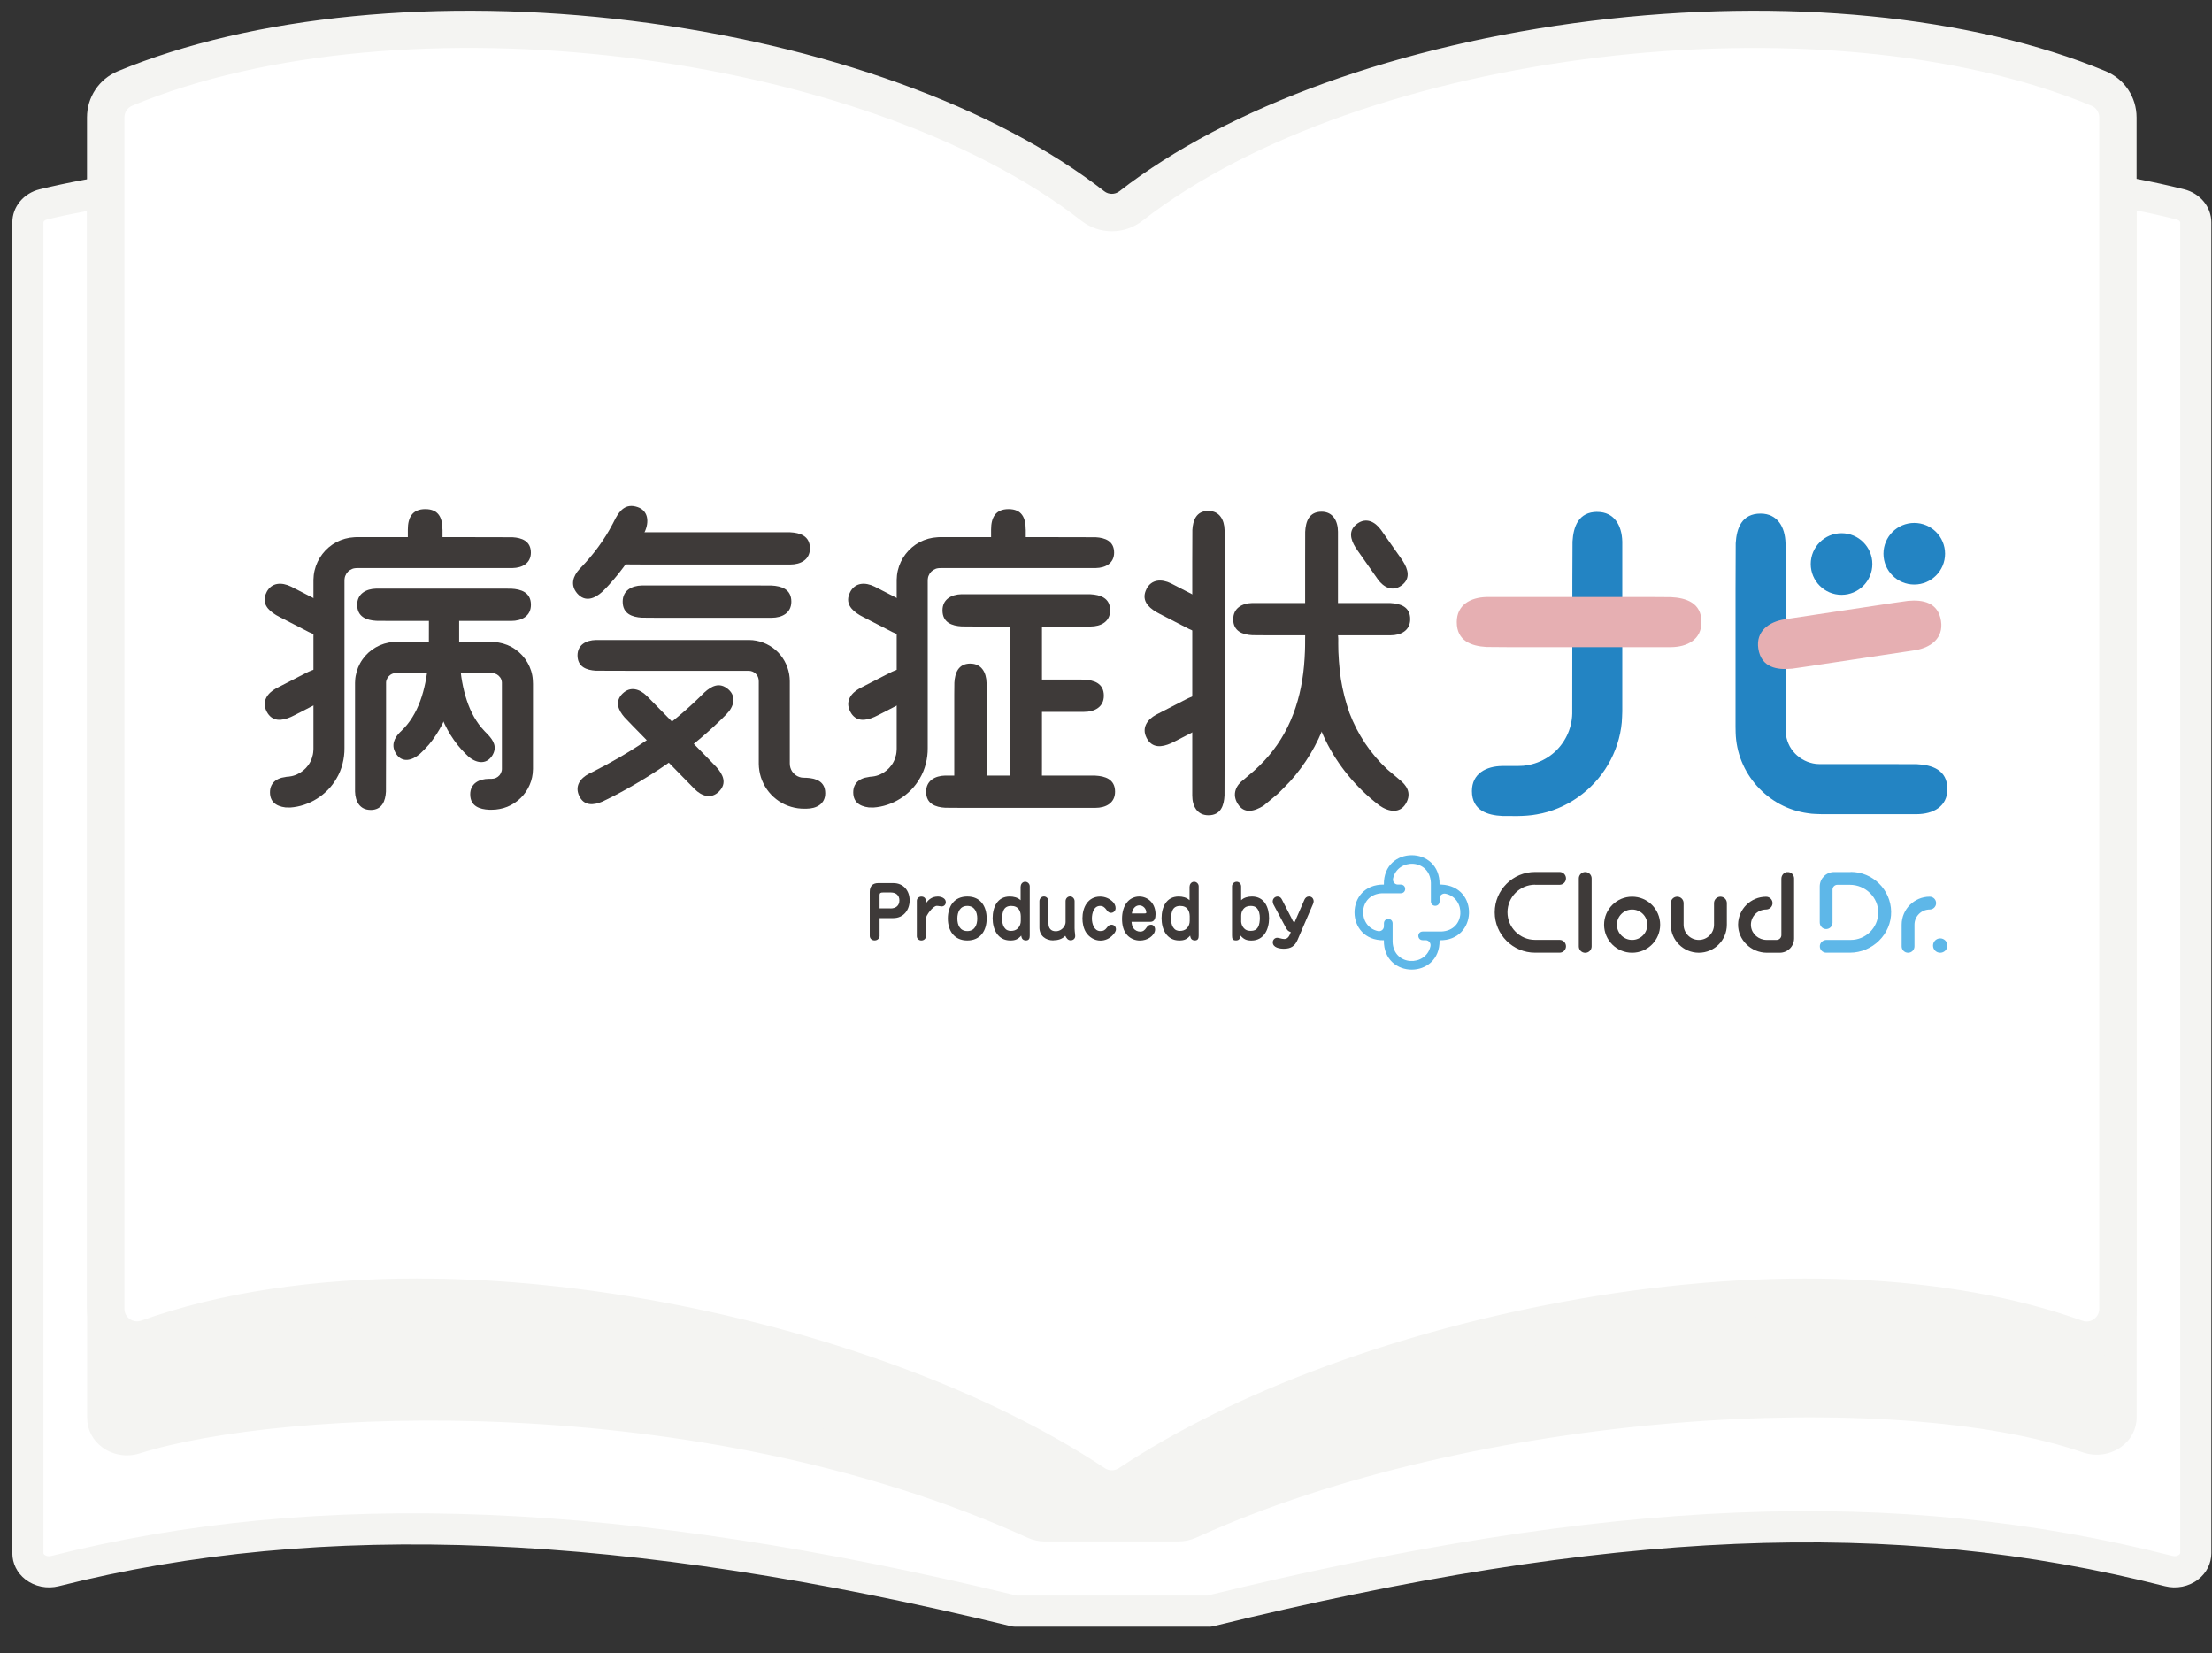 <?xml version="1.0" encoding="UTF-8"?>
<svg id="_レイヤー_1" data-name="レイヤー 1" xmlns="http://www.w3.org/2000/svg" viewBox="0 0 400 298.93">
  <rect x="0" y="0" width="400" height="298.93" fill="#333333" stroke="none"/>
  <defs>
    <style>
      .cls-1 {
        fill: #3e3a39;
      }

      .cls-1, .cls-2, .cls-3, .cls-4, .cls-5, .cls-6 {
        stroke-width: 0px;
      }

      .cls-2 {
        fill: #f4f4f2;
      }

      .cls-3 {
        fill: #2384c3;
      }

      .cls-4 {
        fill: #5eb7e8;
      }

      .cls-5 {
        fill: #e6afb2;
      }

      .cls-6 {
        fill: #fff;
      }
    </style>
  </defs>
  <g>
    <g>
      <path class="cls-6" d="M218.67,291.3c70.84-17.39,122.72-20.16,173.5-7.24,2.45.62,4.88-1,4.88-3.24V40.2c0-1.51-1.14-2.83-2.79-3.25-45.27-11.34-130.02-7.51-192.12,9.32-.73.2-1.48.2-2.21,0C129.17,27.08,44.69,27.95,7.84,36.96c-1.66.4-2.79,1.74-2.79,3.25v240.62c0,2.24,2.44,3.85,4.89,3.24,43.64-11.02,96.32-11.52,173.59,7.24h35.16Z"/>
      <path class="cls-2" d="M218.67,294.12h-35.16c-.22,0-.45-.03-.66-.08-69.89-16.97-124.62-19.27-172.23-7.24-2.1.53-4.35.07-6.02-1.22-1.51-1.17-2.37-2.9-2.37-4.74V40.21c0-2.81,2.03-5.27,4.94-5.98,40.24-9.84,125.67-9.07,193.52,9.33.25.07.49.07.73,0,62.16-16.84,147.17-20.94,193.54-9.33,2.9.73,4.92,3.18,4.92,5.98v240.63c0,1.84-.87,3.57-2.38,4.74-1.67,1.3-3.92,1.75-6.01,1.22-49.08-12.49-100.57-10.32-172.14,7.25-.22.05-.45.08-.67.08ZM183.85,288.49h34.48c72.36-17.73,124.57-19.87,174.54-7.16.5.13.94-.02,1.17-.21.06-.05.21-.17.21-.3V40.2c0-.15-.23-.41-.66-.52-45.57-11.41-129.33-7.32-190.7,9.3-1.2.33-2.47.33-3.68,0C125.23,28.92,41.68,31.58,8.5,39.69c-.44.11-.65.37-.65.52v240.62c0,.12.13.24.2.3.24.19.68.34,1.18.21,48.46-12.24,103.95-9.97,174.61,7.15Z"/>
    </g>
    <g>
      <path class="cls-2" d="M187.2,274.95c-59.55-27.07-135.2-24.17-162.93-15.4-2.51.79-5.15-.82-5.15-3.16V36.06c0-1.31.85-2.49,2.2-3.05,33.87-14.12,112.19-15.64,177.99,13.99,1.11.5,2.38.5,3.49,0,57.75-25.99,136.24-31.77,177.99-14.01,1.34.57,2.2,1.75,2.2,3.05v220.24c0,2.39-2.73,4-5.25,3.13-34.01-11.72-110.54-8.2-162.83,15.54-.54.24-1.13.37-1.74.37h-24.22c-.61,0-1.2-.13-1.74-.38Z"/>
      <path class="cls-2" d="M213.17,278.71h-24.22c-1.08,0-2.17-.23-3.14-.68h0c-59.8-27.18-135.23-23.25-160.51-15.25-2.33.74-4.87.33-6.79-1.08-1.75-1.28-2.75-3.22-2.75-5.31V36.06c0-2.67,1.68-5.09,4.27-6.17,37.35-15.57,117.04-14.63,180.68,14.03.23.1.48.11.71,0,58.24-26.21,137.62-32.37,180.7-14.04,2.58,1.1,4.25,3.52,4.25,6.16v220.24c0,2.13-1.03,4.08-2.83,5.36-1.98,1.41-4.56,1.77-6.91.96-33.92-11.68-109.68-7.57-160.33,15.42-.97.44-2.06.68-3.14.68ZM188.6,271.88c.1.05.22.07.35.07h24.22c.12,0,.24-.02.34-.07,24.53-11.14,56.28-18.72,89.4-21.36,30.2-2.4,58.59-.27,75.93,5.7.36.12.65.01.77-.07V36.19s-.08-.05-.14-.08c-19.79-8.42-48.7-11.67-81.41-9.14-33.06,2.55-66.4,10.76-93.87,23.12-1.99.89-4.27.89-6.26,0C129.46,19.25,52.84,23.53,22.62,36.13c-.05.02-.09.04-.12.06v220.06c.12.08.4.19.75.08,26.96-8.54,103.14-12.73,165.35,15.54h0Z"/>
    </g>
    <g>
      <path class="cls-6" d="M197.62,37.25C157.54,6.05,72.73-4.8,22.62,15.99c-2.12.88-3.5,2.95-3.5,5.25v215.4c0,3.92,3.88,6.65,7.57,5.33,50.53-18.07,130.53-.8,171.23,26.29,1.91,1.27,4.37,1.27,6.28,0,40.7-27.09,120.7-44.37,171.23-26.29,3.69,1.32,7.57-1.42,7.57-5.33V23.75s0-2.51,0-2.51c0-2.3-1.38-4.37-3.5-5.25-50.11-20.79-134.92-9.94-175.01,21.26-2.01,1.56-4.85,1.56-6.86,0Z"/>
      <path class="cls-2" d="M201.05,272.6c-1.75,0-3.49-.51-5.01-1.52-39.79-26.49-118.66-43.65-168.22-25.93-2.77.99-5.85.57-8.25-1.12-2.4-1.69-3.84-4.46-3.84-7.4V21.24c0-3.68,2.19-6.96,5.58-8.37C45.62,2.79,79.51-.53,114.3,3.77c34.61,4.28,65.74,15.51,85.4,30.82.78.61,1.92.61,2.71,0,19.66-15.31,50.79-26.54,85.4-30.82,34.79-4.3,68.67-.98,92.97,9.1,3.39,1.41,5.58,4.69,5.58,8.37v215.4c0,2.94-1.43,5.71-3.84,7.4-2.4,1.69-5.48,2.11-8.25,1.12-49.56-17.73-128.43-.56-168.22,25.93-1.52,1.01-3.27,1.52-5.01,1.52ZM75.58,231.17c12.99,0,26.78,1.22,40.98,3.69,32.02,5.55,62.35,16.71,83.22,30.6.77.51,1.77.51,2.54,0,20.87-13.89,51.2-25.05,83.22-30.6,34.75-6.03,67.07-4.63,91.02,3.94,1.01.36,1.79-.08,2.08-.28.29-.21.97-.8.97-1.87V21.24c0-.93-.55-1.77-1.41-2.12-48.59-20.16-132-10.05-171.63,20.81-3.24,2.52-7.77,2.52-11.01,0h0C155.92,9.07,72.5-1.05,23.91,19.11c-.86.36-1.41,1.19-1.41,2.12v215.4c0,1.07.68,1.67.97,1.87.29.2,1.07.64,2.08.28,14.16-5.06,31.25-7.62,50.03-7.62Z"/>
    </g>
  </g>
  <g>
    <g>
      <g>
        <g>
          <path class="cls-1" d="M277.59,159.98h4.43c.64,0,1.16-.52,1.16-1.16s-.52-1.16-1.16-1.16h-4.43c-4.03,0-7.3,3.27-7.3,7.3s3.28,7.3,7.3,7.3h4.43c.64,0,1.16-.52,1.16-1.16s-.52-1.16-1.16-1.16h-4.43c-2.75,0-4.99-2.24-4.99-4.99s2.24-4.99,4.99-4.99Z"/>
          <path class="cls-1" d="M286.66,157.67c-.64,0-1.16.52-1.16,1.16v12.29c0,.64.52,1.16,1.16,1.16s1.16-.52,1.16-1.16v-12.29c0-.64-.52-1.16-1.16-1.16Z"/>
          <path class="cls-1" d="M323.17,157.67c-.6.06-1.04.6-1.04,1.2v10.21c0,.48-.39.87-.87.87h-1.8c-1.41,0-2.66-1.03-2.82-2.43-.19-1.65,1.09-3.05,2.7-3.07.59,0,1.11-.43,1.18-1.01.09-.7-.46-1.3-1.15-1.3-2.77,0-5.02,2.23-5.07,4.98-.05,2.83,2.37,5.15,5.2,5.15h2.33c1.44,0,2.6-1.17,2.6-2.6v-10.84c0-.68-.58-1.22-1.27-1.15Z"/>
          <path class="cls-1" d="M295.14,162.13c-2.79,0-5.07,2.27-5.07,5.07s2.27,5.07,5.07,5.07,5.07-2.27,5.07-5.07-2.27-5.07-5.07-5.07ZM295.14,169.95c-1.52,0-2.75-1.23-2.75-2.75s1.23-2.75,2.75-2.75,2.75,1.23,2.75,2.75-1.23,2.75-2.75,2.75Z"/>
          <path class="cls-1" d="M311.11,162.13c-.64,0-1.16.52-1.16,1.16v3.91c0,1.52-1.23,2.75-2.75,2.75s-2.75-1.23-2.75-2.75v-3.91c0-.64-.52-1.16-1.16-1.16s-1.16.52-1.16,1.16v3.91c0,2.79,2.27,5.07,5.07,5.07s5.07-2.27,5.07-5.07v-3.91c0-.64-.52-1.16-1.16-1.16Z"/>
          <path class="cls-4" d="M334.66,157.67h-2.99c-1.44,0-2.6,1.17-2.6,2.6v6.51c0,.6.44,1.14,1.04,1.2.69.07,1.27-.48,1.27-1.15v-5.98c0-.48.39-.87.87-.87h2.28c2.79,0,5.16,2.28,5.12,5.07-.05,2.71-2.26,4.9-4.98,4.9h-4.38c-.6,0-1.14.44-1.2,1.04-.07.69.48,1.27,1.15,1.27h4.27c4.08,0,7.53-3.34,7.47-7.43-.07-3.97-3.32-7.18-7.3-7.18Z"/>
          <path class="cls-4" d="M350.11,163.29c0-.64-.52-1.16-1.16-1.16-2.79,0-5.07,2.27-5.07,5.07v3.91c0,.64.52,1.16,1.16,1.16s1.16-.52,1.16-1.16v-3.91c0-1.52,1.23-2.75,2.75-2.75.64,0,1.16-.52,1.16-1.16Z"/>
          <circle class="cls-4" cx="350.85" cy="170.97" r="1.3"/>
        </g>
        <path class="cls-4" d="M260.65,159.94h-.33c.12-7.08-10.19-7.08-10.07,0-7.08-.12-7.08,10.19,0,10.07-.12,7.08,10.19,7.08,10.07,0,6.86.13,7.22-9.77.33-10.07ZM260.65,168.43h-3.39c-1.04.03-1.04,1.54,0,1.57h.54c.57,0,.99.53.87,1.09-.8,3.71-6.64,3.65-6.84-.76,0,0,0-3.39,0-3.39-.03-1.04-1.54-1.04-1.57,0v.54c0,.57-.53.99-1.09.87-3.71-.8-3.65-6.64.76-6.84,0,0,3.39,0,3.39,0,1.04-.03,1.04-1.54,0-1.57h-.54c-.57,0-.99-.53-.87-1.09.8-3.71,6.64-3.65,6.84.76,0,0,0,3.39,0,3.39.03,1.04,1.54,1.04,1.57,0v-.54c0-.57.53-.99,1.09-.87,3.71.8,3.65,6.64-.76,6.84Z"/>
      </g>
      <g>
        <path class="cls-1" d="M159.07,169.19c0,.5-.42.85-.91.85s-.88-.33-.88-.82v-7.97c0-1,.5-1.58,1.53-1.58h2.74c1.82,0,2.94,1.37,2.94,3.12s-1.11,3.21-2.94,3.21h-2.49v3.21ZM161.02,164.26c.94,0,1.62-.48,1.62-1.47,0-.91-.63-1.42-1.52-1.42h-1.44c-.4,0-.62.05-.62.5v2.38h1.96Z"/>
        <path class="cls-1" d="M169.54,162.1c.62,0,1.49.28,1.49,1.02,0,.44-.31.77-.75.77-.09,0-.27-.03-.4-.05-.12-.03-.36-.05-.48-.05-.72,0-1.97,1.78-1.97,2.25v3.26c0,.45-.39.75-.82.75s-.82-.31-.82-.77v-6.4c0-.46.39-.77.82-.77.53,0,.82.33.82.84v.41c.46-.76,1.2-1.25,2.1-1.25Z"/>
        <path class="cls-1" d="M178.42,166.08c0,2.2-1.13,3.97-3.5,3.97s-3.52-1.76-3.52-3.97,1.13-3.98,3.52-3.98,3.5,1.76,3.5,3.98ZM173.12,166.08c0,1.17.46,2.27,1.8,2.27s1.8-1.11,1.8-2.27-.48-2.28-1.8-2.28-1.8,1.11-1.8,2.28Z"/>
        <path class="cls-1" d="M184.58,160.27c0-.45.35-.84.81-.84.44,0,.82.37.82.82v8.89c0,.5-.09.9-.7.9-.28,0-.57-.12-.7-.37-.08-.15-.12-.32-.14-.5-.57.66-1.09.88-1.96.88-2.29,0-3.21-2.01-3.21-4.02s.85-3.93,3.09-3.93c.71,0,1.44.17,1.97.67v-2.5ZM184.58,165.57c0-.33-.08-.67-.23-.97-.32-.59-.85-.8-1.49-.8-.68,0-1.2.26-1.44.93-.15.42-.21.9-.21,1.35,0,.54.08,1.16.4,1.62.3.45.68.62,1.21.62.48,0,.9-.13,1.24-.46.39-.4.53-.9.53-1.37v-.93Z"/>
        <path class="cls-1" d="M190.48,170.04c-1.4,0-2.52-.85-2.52-2.32v-4.78c0-.45.36-.85.82-.85s.82.41.82.86v4.03c0,.86.44,1.4,1.3,1.4.59,0,1.11-.27,1.47-.76.18-.24.32-.58.32-.89v-3.8c0-.45.35-.85.81-.85s.82.41.82.86v4.91c0,.33.04.67.08.99.01.14.03.28.03.42,0,.46-.37.76-.82.76-.5,0-.79-.4-.97-.82-.55.61-1.37.82-2.16.82Z"/>
        <path class="cls-1" d="M201.23,163.05c.3.31.51.71.51,1.15,0,.46-.36.85-.84.85-.41,0-.62-.27-.84-.58-.3-.41-.61-.67-1.13-.67-1.15,0-1.48,1.34-1.48,2.28s.4,2.27,1.52,2.27c.58,0,.86-.18,1.21-.64.22-.3.41-.51.81-.51.48,0,.81.35.81.82,0,.4-.3.76-.55,1.03-.58.64-1.38,1.02-2.25,1.02-1.08,0-2.06-.61-2.63-1.51-.45-.73-.63-1.65-.63-2.51,0-1.98.98-3.94,3.21-3.94.84,0,1.7.35,2.28.95Z"/>
        <path class="cls-1" d="M204.97,167.83c.26.4.75.62,1.21.62.54,0,.82-.27,1.12-.7.22-.32.42-.55.85-.55.45,0,.73.42.73.86,0,.6-.45,1.12-.93,1.46-.53.36-1.18.54-1.83.54-.81,0-1.62-.31-2.2-.89-.8-.8-1.02-1.95-1.02-3.04s.26-2.32,1.04-3.14c.53-.57,1.29-.89,2.07-.89s1.55.32,2.09.89c.6.63.86,1.47.86,2.33,0,.64-.15,1.36-.94,1.36h-3.4c.04.4.1.81.33,1.15ZM206.96,165.16c.12,0,.33,0,.33-.15,0-.7-.57-1.31-1.26-1.31-.33,0-.63.13-.86.37-.31.3-.42.68-.5,1.09h2.29Z"/>
        <path class="cls-1" d="M215.13,160.27c0-.45.35-.84.81-.84.44,0,.82.37.82.82v8.89c0,.5-.09.9-.7.9-.28,0-.57-.12-.7-.37-.08-.15-.12-.32-.14-.5-.57.66-1.09.88-1.96.88-2.29,0-3.21-2.01-3.21-4.02s.85-3.93,3.09-3.93c.71,0,1.44.17,1.97.67v-2.5ZM215.13,165.57c0-.33-.08-.67-.23-.97-.32-.59-.85-.8-1.49-.8-.68,0-1.2.26-1.44.93-.15.42-.21.9-.21,1.35,0,.54.08,1.16.4,1.62.3.45.68.62,1.21.62.48,0,.9-.13,1.24-.46.39-.4.53-.9.53-1.37v-.93Z"/>
        <path class="cls-1" d="M226.4,162.1c2.25,0,3.09,1.96,3.09,3.93s-.91,4.03-3.19,4.03c-.88,0-1.39-.22-1.97-.89-.03.26-.08.5-.27.68-.15.15-.35.19-.57.19-.61,0-.7-.32-.7-.9v-8.89c0-.45.39-.82.84-.82s.81.39.81.84v2.5c.51-.5,1.26-.67,1.96-.67ZM224.44,166.5c0,.62.27,1.22.79,1.58.28.19.63.23.97.23.54,0,.97-.15,1.26-.63.3-.46.36-1.2.36-1.73,0-.62-.13-1.3-.55-1.76-.3-.31-.7-.39-1.09-.39-.57,0-1.03.15-1.38.63-.26.33-.35.72-.35,1.13v.93Z"/>
        <path class="cls-1" d="M232.48,167.65l-2.2-4.12c-.09-.17-.13-.36-.13-.55,0-.48.39-.88.88-.88.35,0,.59.19.75.48l1.88,3.66c.1.22.18.48.45.5l1.78-4.08c.15-.32.42-.57.8-.57.57,0,.86.43.86.89,0,.17-.05.33-.12.49l-2.78,6.45c-.5,1.16-1.22,1.62-2.49,1.62-.73,0-2-.18-2-1.16,0-.44.35-.82.8-.82.1,0,.36.05.54.1.25.06.49.13.75.13.7,0,.97-.7,1.17-1.25-.54-.17-.68-.41-.94-.89Z"/>
      </g>
    </g>
    <g>
      <path class="cls-1" d="M104.43,118.48c0,2.12,1.65,2.69,3.32,2.79,2.3,0,4.61.01,6.88.02h20.81c.22.01.42.05.62.13.39.16.73.46.93.83.1.19.16.39.19.59.03.13.01.14.03.39v14.9s.03.61.03.61c.08.81.25,1.62.57,2.38.61,1.52,1.69,2.83,3.05,3.74,1.34.91,3.06,1.38,4.59,1.36h.35c1.84,0,3.43-.85,3.43-2.8,0-2.17-1.73-2.71-3.43-2.79-.59,0-.64-.01-.91-.05-.22-.05-.44-.11-.63-.21-.41-.19-.75-.51-1.01-.87-.28-.44-.43-.9-.43-1.46v-14.87l-.03-.63c-.04-.43-.1-.86-.22-1.27-.43-1.67-1.46-3.18-2.86-4.17-.7-.5-1.49-.88-2.32-1.11-.42-.12-.84-.19-1.27-.24l-.64-.03h-.44s-25.73,0-25.73,0c-.52,0-1.05,0-1.56,0-1.79.04-3.32.88-3.32,2.8Z"/>
      <path class="cls-1" d="M104.71,143.85c.86,1.93,2.65,1.76,4.23,1.08.97-.45,1.93-.96,2.87-1.44,7.07-3.77,13.74-8.48,19.45-14.24l.11-.12c1.35-1.36,1.82-3.18.36-4.47-1.64-1.45-3.13-.56-4.34.53-.57.59-1.19,1.15-1.77,1.72-5.45,5.12-11.78,9.31-18.53,12.7-.21.1-.41.2-.62.3-1.53.81-2.55,2.18-1.76,3.94Z"/>
      <path class="cls-1" d="M112.6,125.38c-1.52,1.49-.76,3.06.33,4.32.49.51.99,1.02,1.47,1.53l11.11,11.34.08.08c1.29,1.31,3,1.86,4.4.49,1.55-1.52.73-3.13-.4-4.4-.41-.42-.81-.84-1.21-1.26l-11.11-11.34-.34-.34c-1.28-1.25-2.96-1.75-4.33-.41Z"/>
      <path class="cls-1" d="M96,99.93c0-2.12-1.65-2.69-3.32-2.79-3.07,0-6.14-.01-9.17-.02h-19.04s-.42.02-.42.02c-1.11.06-2.22.36-3.21.88-1.98,1.04-3.46,2.96-3.96,5.15-.13.55-.19,1.1-.2,1.66v1.1s0,2.14,0,2.14v27.34l-.02.35c-.02.46-.12.91-.27,1.34-.59,1.74-2.23,3.09-4.05,3.3-.1.02-.2.04-.3.03-.16,0-.27.03-.46.07-.22.03-.43.07-.64.12-.41.11-.78.28-1.09.5-.63.46-1.03,1.15-1.03,2.13,0,1.09.43,1.76,1.08,2.18.32.21.7.35,1.1.45.2.05.41.08.62.11.26.02.57.02.85.02,3.44-.23,6.67-2.28,8.36-5.22,1-1.64,1.48-3.68,1.46-5.51v-30.02c0-.44,0-.5.03-.67.02-.15.05-.31.11-.45.11-.29.28-.56.5-.79.23-.22.5-.39.79-.5.14-.06.3-.09.45-.11.16-.02.24-.03.69-.03h25.74c.7,0,1.4,0,2.08,0,1.79-.04,3.32-.88,3.32-2.8Z"/>
      <path class="cls-1" d="M201.47,99.93c0-2.12-1.65-2.69-3.32-2.79-3.07,0-6.14-.01-9.17-.02h-19.04s-.42.02-.42.02c-1.11.06-2.22.36-3.21.88-1.98,1.04-3.46,2.96-3.96,5.15-.13.55-.19,1.1-.2,1.66v1.1s0,2.14,0,2.14v27.34l-.02.35c-.02.46-.12.91-.27,1.34-.59,1.74-2.23,3.09-4.05,3.3-.1.02-.2.04-.3.03-.16,0-.27.03-.46.07-.22.03-.43.07-.64.12-.41.11-.78.28-1.09.5-.63.46-1.03,1.15-1.03,2.13,0,1.09.43,1.76,1.08,2.18.32.21.7.35,1.1.45.2.05.41.08.62.11.26.02.57.02.85.02,3.44-.23,6.67-2.28,8.36-5.22,1-1.64,1.48-3.68,1.46-5.51v-30.02c0-.44,0-.5.03-.67.02-.15.05-.31.11-.45.11-.29.28-.56.5-.79.23-.22.5-.39.79-.5.14-.06.3-.09.45-.11.16-.02.24-.03.69-.03h25.74c.7,0,1.4,0,2.08,0,1.79-.04,3.32-.88,3.32-2.8Z"/>
      <path class="cls-1" d="M245.48,94.65c-1.74,1.22-1.25,2.9-.37,4.32.15.23.31.46.46.68l3.53,5.02.02.03c1.06,1.5,2.67,2.32,4.27,1.19,1.77-1.25,1.22-2.97.31-4.41l-.38-.56-3.53-5.02-.11-.15c-1.06-1.44-2.63-2.21-4.2-1.1Z"/>
      <g>
        <path class="cls-1" d="M48.21,107.07c-1.01,1.97.25,3.27,1.75,4.16.23.13.46.25.68.37l5.17,2.66.03.02c1.7.86,3.58.85,4.51-.97,1.03-2.01-.31-3.33-1.85-4.22l-.56-.3-5.17-2.66-.16-.08c-1.68-.81-3.49-.76-4.41,1.02Z"/>
        <path class="cls-1" d="M48.21,128.63c1.01,1.97,2.81,1.7,4.4,1,.24-.11.47-.23.7-.34l5.17-2.66.03-.02c1.7-.88,2.77-2.41,1.84-4.23-1.03-2.01-2.89-1.69-4.5-.95l-.57.28-5.17,2.66-.16.08c-1.64.89-2.65,2.4-1.74,4.17Z"/>
      </g>
      <g>
        <path class="cls-1" d="M153.73,107.07c-1.01,1.97.25,3.27,1.75,4.16.23.13.46.25.68.37l5.17,2.66.03.02c1.7.86,3.58.85,4.51-.97,1.03-2.01-.31-3.33-1.85-4.22l-.56-.3-5.17-2.66-.16-.08c-1.68-.81-3.49-.76-4.41,1.02Z"/>
        <path class="cls-1" d="M153.73,128.63c1.01,1.97,2.81,1.7,4.4,1,.24-.11.47-.23.7-.34l5.17-2.66.03-.02c1.7-.88,2.77-2.41,1.84-4.23-1.03-2.01-2.89-1.69-4.5-.95l-.57.28-5.17,2.66-.16.08c-1.64.89-2.65,2.4-1.74,4.17Z"/>
      </g>
      <g>
        <path class="cls-1" d="M207.33,106.49c-1.01,1.97.25,3.27,1.75,4.16.23.13.46.25.68.37l5.17,2.66.03.02c1.7.86,3.58.85,4.51-.97,1.03-2.01-.31-3.33-1.85-4.22l-.56-.3-5.17-2.66-.16-.08c-1.68-.81-3.49-.76-4.41,1.02Z"/>
        <path class="cls-1" d="M207.33,133.4c1.01,1.97,2.81,1.7,4.4,1,.24-.11.47-.23.7-.34l5.17-2.66.03-.02c1.7-.88,2.77-2.41,1.84-4.23-1.03-2.01-2.89-1.69-4.5-.95l-.57.28-5.17,2.66-.16.08c-1.64.89-2.65,2.4-1.74,4.17Z"/>
      </g>
      <path class="cls-3" d="M318.37,92.86c-3.43,0-4.34,2.67-4.5,5.36,0,2.67-.02,5.7-.03,8.34v24.84c0,.31,0,.58.02,1.08.05,1.76.41,3.53,1.08,5.18,1.33,3.3,3.82,6.07,6.95,7.75,1.56.84,3.28,1.39,5.04,1.63.44.08.88.11,1.32.13.44.02.92.04,1.17.04h16.8c.14,0,.27,0,.4,0,2.96-.02,5.53-1.37,5.53-4.53,0-3.5-2.79-4.38-5.53-4.51-2.2,0-4.4-.01-6.58-.02h-11.11c-.73,0-1.43-.17-2.1-.42-1.33-.52-2.49-1.52-3.18-2.77-.34-.63-.57-1.31-.68-2.02-.03-.18-.06-.35-.06-.54l-.02-.27v-.14s-.01-.23-.01-.23v-31.73c0-.61,0-1.22,0-1.81-.07-2.89-1.43-5.36-4.52-5.36Z"/>
      <path class="cls-5" d="M351,112.29c-.51-3.39-3.28-3.89-5.97-3.65-.88.12-1.75.24-2.61.37l-19.53,2.94-.13.02c-2.93.46-5.27,2.18-4.8,5.3.52,3.46,3.41,3.91,6.14,3.63.72-.1,1.44-.2,2.15-.31l19.53-2.94c.2-.03.4-.06.59-.09,2.85-.5,5.09-2.21,4.63-5.27Z"/>
      <path class="cls-3" d="M288.86,92.55c-3.43,0-4.34,2.67-4.5,5.36,0,2.2-.02,4.41-.03,6.58l-.02,24.51c-.05,2.81-1.38,5.53-3.57,7.31-1.09.88-2.37,1.52-3.72,1.87-.33.1-.68.16-1.03.21-.34.07-.7.08-1.05.09-.28.03-.87.02-1.37.02h-1.87c-2.96.02-5.53,1.37-5.53,4.53,0,3.5,2.79,4.38,5.53,4.51.91,0,1.81,0,2.72.01,1.08-.02,2.34-.08,3.48-.3,5.36-.91,10.16-4.33,12.88-8.99,1.37-2.33,2.24-4.96,2.49-7.65.04-.65.08-1.39.09-1.97v-29.23c0-.5,0-1,0-1.49-.07-2.89-1.43-5.36-4.52-5.36Z"/>
      <path class="cls-1" d="M64.59,109.35c0,2.21,1.72,2.8,3.46,2.9.96,0,1.91.01,2.86.02h21.53c1.91,0,3.57-.88,3.57-2.92,0-2.26-1.8-2.82-3.57-2.91-.79,0-1.58,0-2.35-.01h-21.39c-.22,0-.44,0-.65,0-1.86.04-3.46.92-3.46,2.92Z"/>
      <path class="cls-1" d="M109.84,99.15c0,2.21,1.72,2.8,3.46,2.9,1.16,0,2.32.01,3.47.02h26.12c1.91,0,3.57-.88,3.57-2.92,0-2.26-1.8-2.82-3.57-2.91-.96,0-1.91,0-2.86-.01h-25.95c-.26,0-.53,0-.79,0-1.86.04-3.46.92-3.46,2.92Z"/>
      <path class="cls-1" d="M112.6,108.78c0,2.21,1.72,2.8,3.46,2.9.92,0,1.84.01,2.75.02h20.72c1.91,0,3.57-.88,3.57-2.92,0-2.26-1.8-2.82-3.57-2.91-.76,0-1.52,0-2.27-.01h-20.58c-.21,0-.42,0-.62,0-1.86.04-3.46.92-3.46,2.92Z"/>
      <path class="cls-1" d="M170.43,110.36c0,2.21,1.72,2.8,3.46,2.9.92,0,1.83.01,2.73.02h20.56c1.91,0,3.57-.88,3.57-2.92,0-2.26-1.8-2.82-3.57-2.91-.75,0-1.51,0-2.25-.01h-20.42c-.21,0-.42,0-.62,0-1.86.04-3.46.92-3.46,2.92Z"/>
      <path class="cls-1" d="M223,111.95c0,2.21,1.72,2.8,3.46,2.9.98,0,1.96.01,2.93.02h22.05c1.91,0,3.57-.88,3.57-2.92,0-2.26-1.8-2.82-3.57-2.91-.81,0-1.61,0-2.41-.01h-21.9c-.22,0-.45,0-.66,0-1.86.04-3.46.92-3.46,2.92Z"/>
      <path class="cls-1" d="M183.72,125.79c0,2.21,1.72,2.8,3.46,2.9.35,0,.7.01,1.04.02h7.82c1.91,0,3.57-.88,3.57-2.92,0-2.26-1.8-2.82-3.57-2.91-.29,0-.57,0-.85-.01h-8c-1.86.05-3.46.92-3.46,2.92Z"/>
      <path class="cls-1" d="M167.47,143.15c0,2.21,1.72,2.8,3.46,2.9,1.07,0,2.13.01,3.18.02h23.96c1.91,0,3.57-.88,3.57-2.92,0-2.26-1.8-2.82-3.57-2.91-.88,0-1.75,0-2.62-.01h-23.8c-.24,0-.48,0-.72,0-1.86.04-3.46.92-3.46,2.92Z"/>
      <g>
        <path class="cls-1" d="M71.65,136.33c1.11,1.66,2.86,1.19,4.28-.02.58-.53,1.13-1.11,1.65-1.7.95-1.15,1.75-2.4,2.42-3.7.62-1.31,1.18-2.65,1.54-4.01.79-2.71,1.14-5.43,1.3-8.1v-.11c.11-1.85-.71-3.43-2.55-3.42-2.08.01-2.58,1.58-2.75,3.1-.05.53-.07,1.06-.12,1.58-.44,4.75-1.75,9.26-4.83,12.19l-.28.27c-1,1-1.68,2.39-.66,3.91Z"/>
        <path class="cls-1" d="M88.93,136.75c1.13-1.68.22-2.92-.67-3.9-.41-.4-.8-.82-1.17-1.25-2.73-3.22-3.74-7.94-4.03-12.71v-.1c-.12-1.64-.89-3.09-2.77-3.1-2.05-.01-2.58,1.7-2.55,3.41.04.59.05,1.18.12,1.77.25,2.69.74,5.42,1.73,8.11.96,2.68,2.54,5.33,4.67,7.38l.38.37c1.49,1.33,3.28,1.51,4.29,0Z"/>
        <path class="cls-1" d="M80.29,121.61c2.07,0,2.63-1.61,2.72-3.24,0-.24.01-.48.02-.71v-5.37c0-1.79-.83-3.35-2.74-3.35-2.12,0-2.65,1.69-2.73,3.35v.59s-.01,5.33-.01,5.33v.16c.04,1.75.86,3.24,2.74,3.24Z"/>
      </g>
      <path class="cls-1" d="M104.38,107.3c1.44,1.67,3.21.92,4.58-.35.37-.35.72-.73,1.07-1.1,2.59-2.83,4.82-6.04,6.5-9.55l.03-.07c.89-1.9.65-3.91-1.27-4.55-2.14-.73-3.21.64-3.99,2.05-.17.32-.33.64-.49.96-1.51,2.9-3.49,5.57-5.8,7.97l-.21.22c-1.17,1.26-1.73,2.89-.43,4.41Z"/>
      <path class="cls-1" d="M185.5,108.97c-2.21,0-2.8,1.72-2.9,3.46,0,1.14-.01,2.27-.02,3.39v25.57c0,1.91.88,3.57,2.92,3.57,2.26,0,2.82-1.8,2.91-3.57,0-.94,0-1.87.01-2.8v-25.4c0-.26,0-.52,0-.77-.04-1.86-.92-3.46-2.92-3.46Z"/>
      <path class="cls-1" d="M175.48,119.98c-2.21,0-2.8,1.72-2.9,3.46,0,.71-.01,1.41-.02,2.11v15.86c0,1.91.88,3.57,2.92,3.57,2.26,0,2.82-1.8,2.91-3.57,0-.58,0-1.16.01-1.73v-15.75c0-.16,0-.32,0-.48-.04-1.86-.92-3.46-2.92-3.46Z"/>
      <path class="cls-1" d="M218.52,92.37c-2.21,0-2.8,1.72-2.9,3.46,0,1.88-.01,3.77-.02,5.63v42.38c0,1.91.88,3.57,2.92,3.57,2.26,0,2.82-1.8,2.91-3.57,0-1.55,0-3.1.01-4.63v-42.09c0-.43,0-.86,0-1.28-.04-1.86-.92-3.46-2.92-3.46Z"/>
      <g>
        <path class="cls-1" d="M223.81,145.32c1.16,1.92,3.04,1.37,4.68.36l2.51-2.09c.8-.74,1.54-1.55,2.3-2.32,2.74-3.05,4.92-6.65,6.3-10.5,1.39-3.85,2.04-7.87,2.27-11.8.09-1.96.1-3.91.08-5.77v-5.57s0-11.18,0-11.18v-.3c-.01-1.94-.9-3.63-2.97-3.63-2.3,0-2.87,1.83-2.96,3.63,0,1.65,0,3.3-.01,4.92v11.19c.05,3.79.04,7.25-.52,10.68-.55,3.4-1.58,6.65-3.2,9.57-1.61,2.93-3.82,5.5-6.45,7.65-.32.27-.63.53-.94.8-1.39,1.01-2.15,2.61-1.1,4.35Z"/>
        <path class="cls-1" d="M239.02,111.95c-2.24,0-2.86,1.7-2.96,3.53,0,1.28.02,2.58.1,3.87.28,4.86,1.32,9.89,3.53,14.48,2.23,4.58,5.59,8.6,9.56,11.66l.16.13c1.73,1.22,3.73,1.48,4.79-.29,1.19-1.97.1-3.4-1.19-4.41-.71-.6-1.42-1.2-2.12-1.79-3.07-2.85-5.39-6.35-6.87-10.24-.68-1.97-1.22-4.01-1.55-6.12-.31-2.12-.46-4.28-.49-6.49,0-.27,0-.54,0-.81-.05-1.83-.92-3.51-2.95-3.5Z"/>
      </g>
      <circle class="cls-3" cx="333.01" cy="101.98" r="5.57"/>
      <circle class="cls-3" cx="346.16" cy="100.12" r="5.57"/>
      <path class="cls-1" d="M80.01,95.75c0-2.15-.72-3.7-3.1-3.7s-3.16,1.55-3.16,3.7v1.49h6.27v-1.49Z"/>
      <path class="cls-1" d="M185.48,95.75c0-2.15-.72-3.7-3.1-3.7s-3.16,1.55-3.16,3.7v1.49h6.27v-1.49Z"/>
      <path class="cls-1" d="M67,146.45c2.12,0,2.69-1.65,2.79-3.32,0-2.93.01-5.86.02-8.76v-10.75c0-.2.01-.17,0-.27.01-.14.04-.27.08-.39.16-.5.57-.95,1.07-1.14.12-.05.25-.09.38-.1.07-.01.13-.02.2-.02h.12s.26,0,.26,0h14.33c1.29.02,3.08-.06,3.24.08.5.16.95.56,1.15,1.06.04.13.09.25.1.38.01.07.02.13.02.2v.11s0,.26,0,.26v14.84c0,.15,0,.4,0,.42,0,.14-.02.27-.06.4-.07.26-.19.5-.36.71-.37.42-.85.66-1.44.66-.15,0-.3,0-.44,0-1.84,0-3.43.85-3.43,2.8,0,2.17,1.73,2.71,3.43,2.79h.45s.71-.03.71-.03c.48-.05.96-.14,1.43-.27.93-.27,1.81-.73,2.56-1.34,1.51-1.2,2.51-3.01,2.72-4.92.03-.27.04-.54.05-.82v-.53s0-1.02,0-1.02v-13.31c0-.35.01-.61-.03-1.24-.14-2.2-1.36-4.28-3.16-5.52-.89-.63-1.94-1.05-3.02-1.23-.27-.04-.54-.08-.81-.09l-.41-.02h-.26s-1.02,0-1.02,0h-15.35c-.36,0-.59-.01-1.23.02-2.2.14-4.28,1.34-5.53,3.13-.64.89-1.06,1.93-1.25,3.02-.04.27-.09.54-.09.81l-.02.41v.27s0,1.02,0,1.02v16.38c0,.67,0,1.33,0,1.99.04,1.79.88,3.32,2.8,3.32Z"/>
      <path class="cls-5" d="M263.43,112.48c0,3.43,2.67,4.34,5.36,4.5,1.31,0,2.62.02,3.91.03h29.45c2.96-.02,5.53-1.37,5.53-4.53,0-3.5-2.79-4.38-5.53-4.51-1.08,0-2.16-.01-3.22-.02h-29.25c-.3,0-.6,0-.89,0-2.89.07-5.36,1.43-5.36,4.52Z"/>
    </g>
  </g>
</svg>